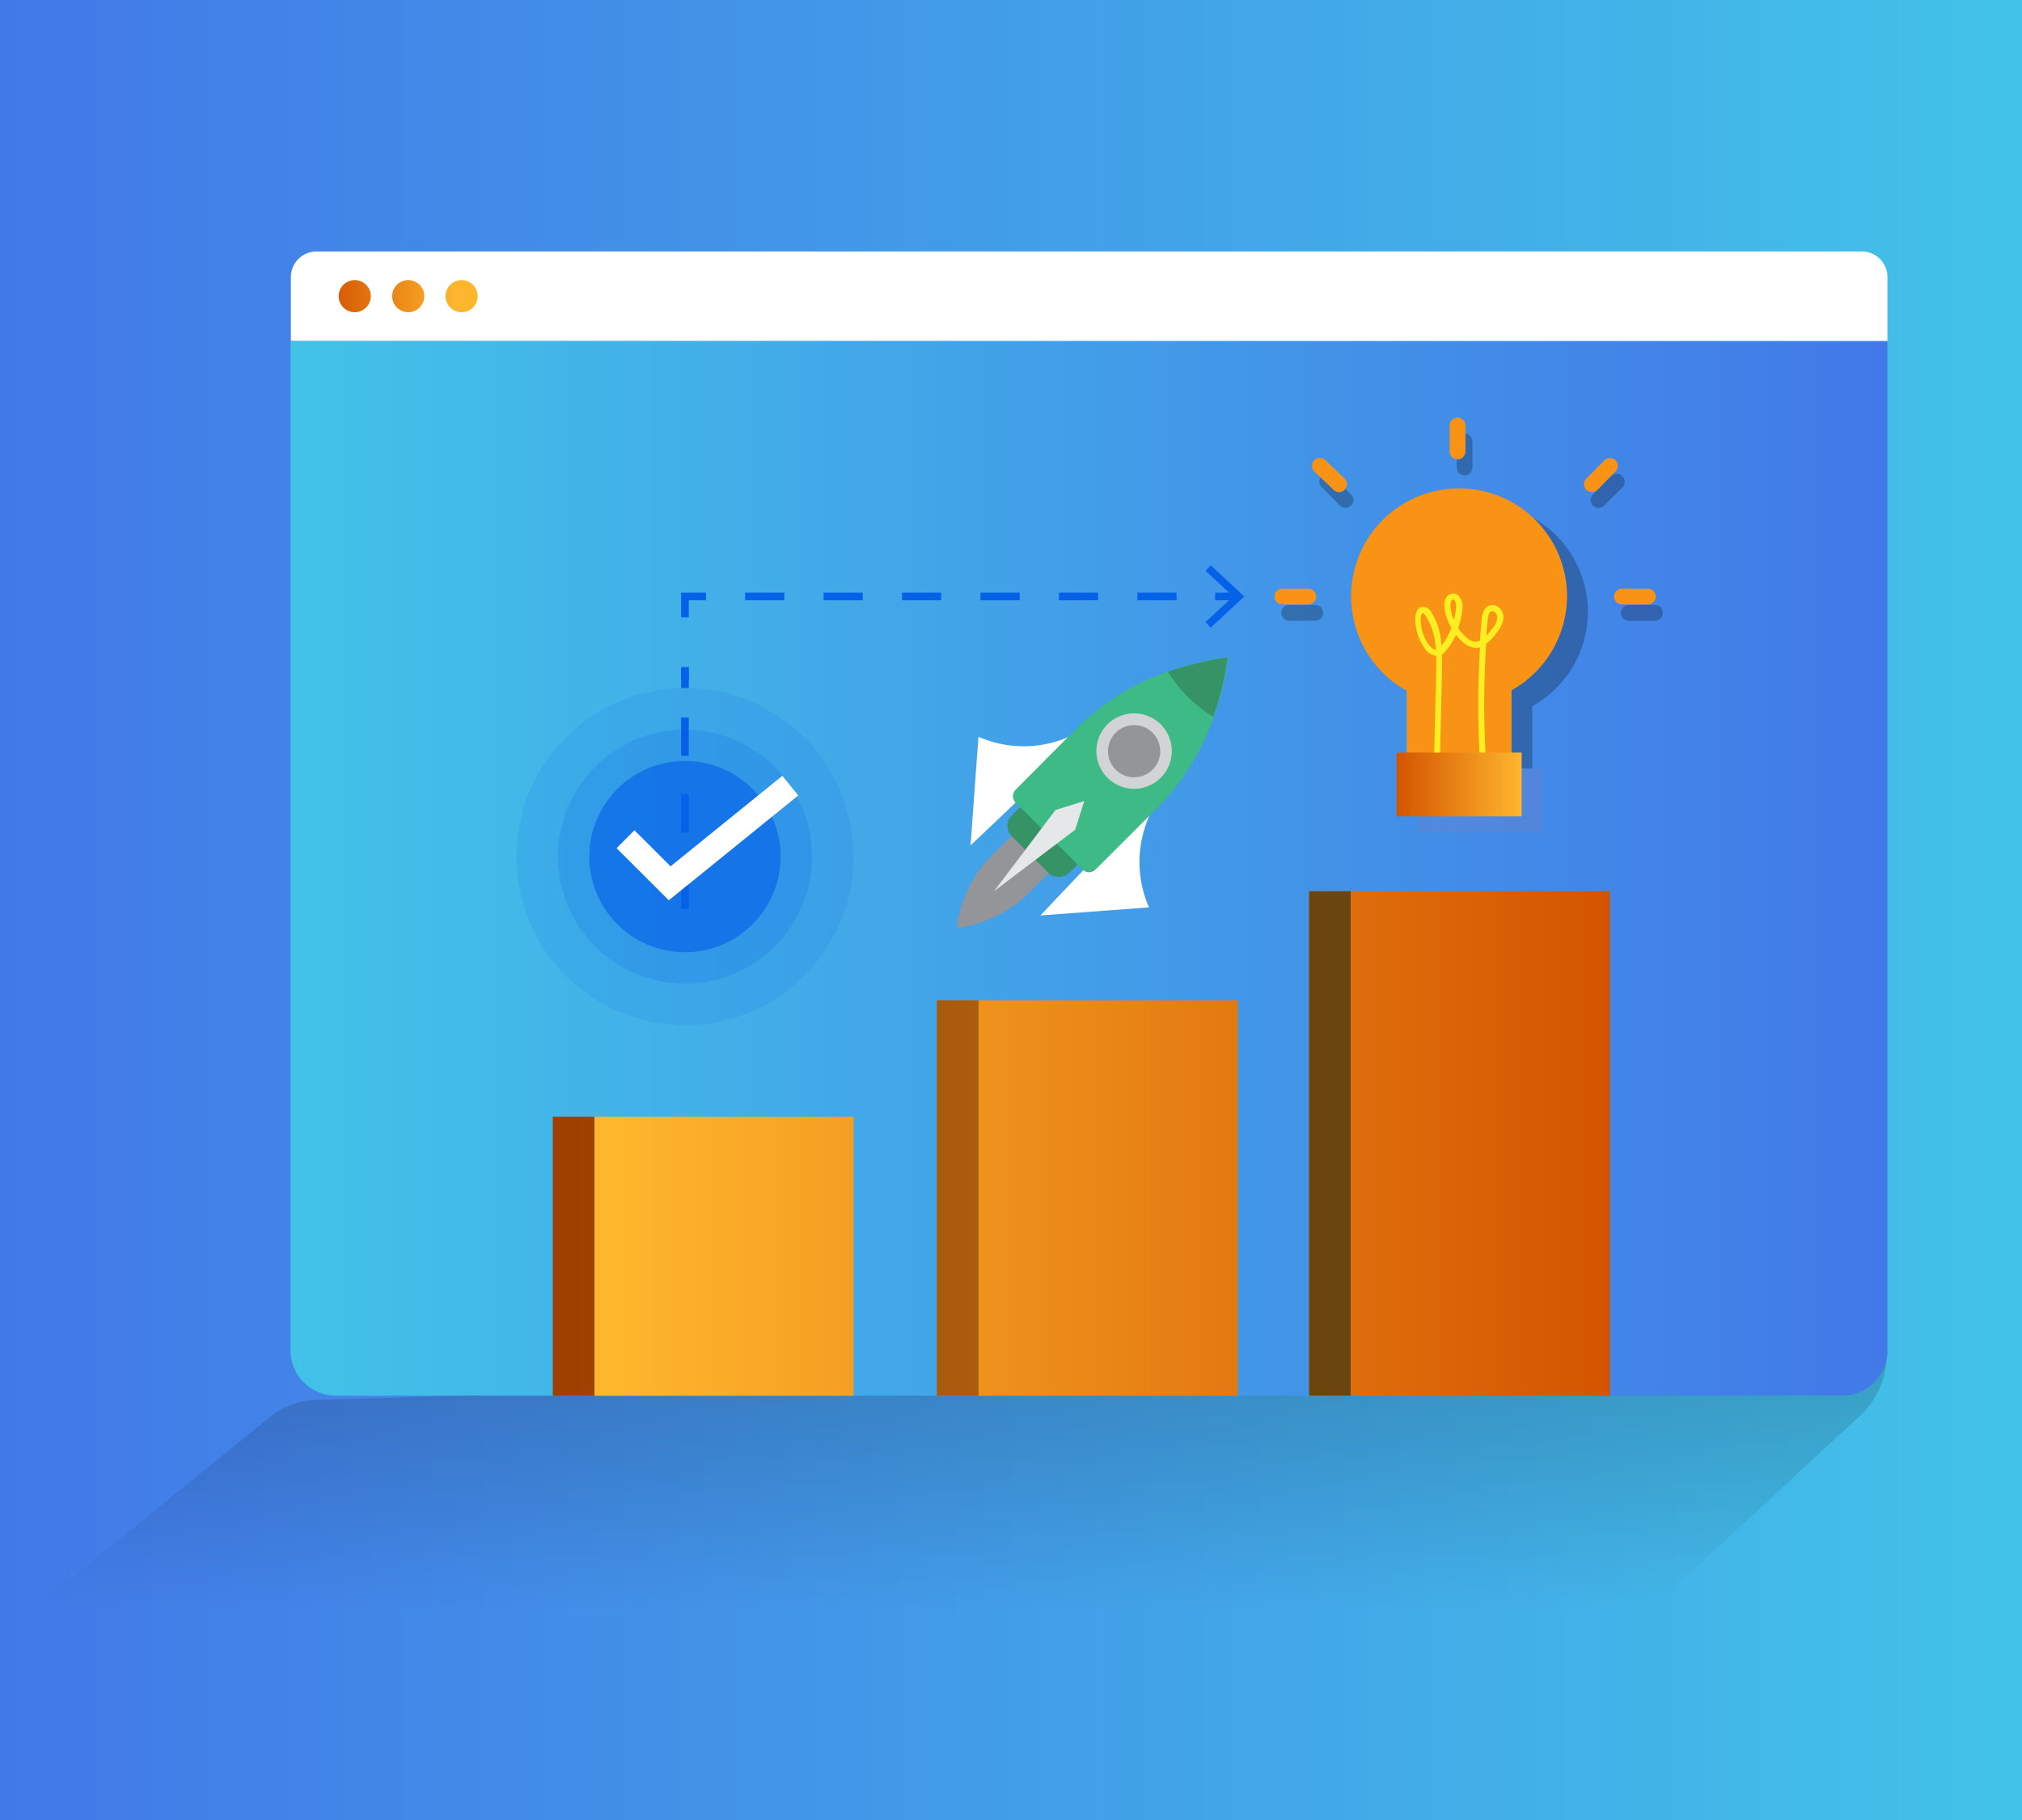 <svg id="Layer_1" data-name="Layer 1" xmlns="http://www.w3.org/2000/svg" xmlns:xlink="http://www.w3.org/1999/xlink" viewBox="0 0 200 180"><rect x="0" y="0" width="200" height="180" fill="#333333" stroke="none"/><defs><style>.cls-1{fill:url(#linear-gradient);}.cls-2{fill:url(#linear-gradient-2);}.cls-3{fill:#fff;}.cls-4{fill:url(#linear-gradient-3);}.cls-5{fill:url(#linear-gradient-4);}.cls-23,.cls-6,.cls-7,.cls-8{fill:none;stroke-miterlimit:10;}.cls-6,.cls-7,.cls-8{stroke:#0562e8;stroke-width:0.76px;}.cls-7{stroke-dasharray:3.79 3.79;}.cls-8{stroke-dasharray:3.88 3.88;}.cls-21,.cls-22,.cls-9{fill:#0562e8;}.cls-10{fill:url(#linear-gradient-7);}.cls-11{fill:url(#linear-gradient-8);}.cls-12{fill:url(#linear-gradient-9);}.cls-13{fill:url(#linear-gradient-10);}.cls-14,.cls-16,.cls-22{opacity:0.25;}.cls-15{fill:#817db7;}.cls-17{fill:#f99316;}.cls-18{fill:#fcee21;}.cls-19{fill:url(#linear-gradient-11);}.cls-20{opacity:0.75;}.cls-21{opacity:0.15;}.cls-21,.cls-22{isolation:isolate;}.cls-23{stroke:#fff;stroke-width:2.5px;}.cls-24{fill:#939598;}.cls-25{fill:#359366;}.cls-26{fill:#3dba85;}.cls-27{fill:#d1d3d4;}.cls-28{fill:#e6e7e8;}.cls-29{fill:url(#linear-gradient-12);}.cls-30{fill:url(#linear-gradient-13);}.cls-31{opacity:0.56;}</style><linearGradient id="linear-gradient" y1="90" x2="200" y2="90" gradientUnits="userSpaceOnUse"><stop offset="0" stop-color="#4279e8"/><stop offset="1" stop-color="#42c2e8"/></linearGradient><linearGradient id="linear-gradient-2" x1="93.34" y1="159.17" x2="93.34" y2="15.02" gradientUnits="userSpaceOnUse"><stop offset="0" stop-opacity="0"/><stop offset="1" stop-color="#231f20"/></linearGradient><linearGradient id="linear-gradient-3" x1="28.77" y1="85.88" x2="186.68" y2="85.88" gradientTransform="matrix(1, 0, 0, -1, 0, 171.75)" xlink:href="#linear-gradient"/><linearGradient id="linear-gradient-4" x1="32.36" y1="29.29" x2="45.12" y2="29.29" gradientUnits="userSpaceOnUse"><stop offset="0" stop-color="#d35400"/><stop offset="1" stop-color="#ffb62d"/></linearGradient><linearGradient id="linear-gradient-7" x1="159.42" y1="118.49" x2="61.08" y2="118.49" xlink:href="#linear-gradient-4"/><linearGradient id="linear-gradient-8" x1="54.78" y1="118.49" x2="158.27" y2="118.49" xlink:href="#linear-gradient-4"/><linearGradient id="linear-gradient-9" x1="159.42" y1="124.25" x2="61.08" y2="124.25" xlink:href="#linear-gradient-4"/><linearGradient id="linear-gradient-10" x1="54.78" y1="124.25" x2="158.27" y2="124.25" xlink:href="#linear-gradient-4"/><linearGradient id="linear-gradient-11" x1="138.14" y1="77.58" x2="150.5" y2="77.58" xlink:href="#linear-gradient-4"/><linearGradient id="linear-gradient-12" x1="159.42" y1="113.09" x2="61.08" y2="113.09" xlink:href="#linear-gradient-4"/><linearGradient id="linear-gradient-13" x1="54.78" y1="113.09" x2="158.27" y2="113.09" xlink:href="#linear-gradient-4"/></defs><rect class="cls-1" width="200" height="180"/><path class="cls-2" d="M26.73,140.12,0,161.83H160.41L184,140a8.14,8.14,0,0,0,2.53-4.9l.2-1.52L31.4,138.46A7.42,7.42,0,0,0,26.73,140.12Z"/><path class="cls-3" d="M31.3,24.87H184.15a2.54,2.54,0,0,1,2.54,2.54v6.31a0,0,0,0,1,0,0H28.77a0,0,0,0,1,0,0V27.41A2.54,2.54,0,0,1,31.3,24.87Z"/><path class="cls-4" d="M33.24,33.72h149a4.47,4.47,0,0,1,4.47,4.47V138a0,0,0,0,1,0,0H28.77a0,0,0,0,1,0,0V38.19A4.47,4.47,0,0,1,33.24,33.72Z" transform="translate(215.45 171.75) rotate(-180)"/><circle class="cls-5" cx="35.09" cy="29.29" r="1.59"/><circle class="cls-5" cx="40.38" cy="29.29" r="1.59"/><circle class="cls-5" cx="45.66" cy="29.29" r="1.59"/><line class="cls-6" x1="67.75" y1="68.05" x2="67.75" y2="65.97"/><line class="cls-7" x1="67.75" y1="89.91" x2="67.75" y2="66.09"/><polyline class="cls-6" points="67.75 61.06 67.75 58.99 69.83 58.99"/><line class="cls-8" x1="73.7" y1="58.99" x2="118.24" y2="58.99"/><line class="cls-6" x1="120.19" y1="58.99" x2="122.26" y2="58.99"/><polygon class="cls-9" points="119.75 62.08 119.24 61.52 121.97 58.99 119.24 56.45 119.75 55.9 123.08 58.99 119.75 62.08"/><rect class="cls-10" x="96.8" y="98.93" width="25.63" height="39.11"/><rect class="cls-11" x="92.67" y="98.93" width="4.12" height="39.11"/><rect class="cls-12" x="58.8" y="110.45" width="25.63" height="27.59"/><rect class="cls-13" x="54.68" y="110.45" width="4.12" height="27.59"/><g class="cls-14"><path d="M157.06,60.52a10.68,10.68,0,1,0-15.86,9.33V81.29h10.36V69.85A10.69,10.69,0,0,0,157.06,60.52Z"/><rect class="cls-15" x="140.2" y="76" width="12.37" height="6.31"/></g><path class="cls-16" d="M144.86,42.89h0a.78.78,0,0,1,.78.78v2.56a.78.78,0,0,1-.78.78h0a.78.78,0,0,1-.78-.78V43.67A.78.78,0,0,1,144.86,42.89Z"/><path class="cls-16" d="M160.48,47.1h0a.8.8,0,0,1,0,1.11L158.67,50a.78.78,0,0,1-1.11,0h0a.78.78,0,0,1,0-1.1l1.82-1.82A.78.78,0,0,1,160.48,47.1Z"/><path class="cls-16" d="M164.46,60.61h0a.77.77,0,0,1-.78.78h-2.57a.77.77,0,0,1-.78-.78h0a.78.78,0,0,1,.78-.78h2.57A.78.78,0,0,1,164.46,60.61Z"/><path class="cls-16" d="M133.64,50h0a.77.77,0,0,1-1.1,0l-1.81-1.81a.77.77,0,0,1,0-1.1h0a.77.77,0,0,1,1.1,0l1.81,1.81A.77.77,0,0,1,133.64,50Z"/><path class="cls-16" d="M130.87,60.61h0a.77.77,0,0,1-.78.78h-2.57a.77.77,0,0,1-.78-.78h0a.78.78,0,0,1,.78-.78h2.57A.78.78,0,0,1,130.87,60.61Z"/><path class="cls-17" d="M155,59a10.68,10.68,0,1,0-15.86,9.32V79.72h10.37V68.27A10.7,10.7,0,0,0,155,59Z"/><path class="cls-18" d="M148.14,60a.93.93,0,0,0-.87-.09c-.61.26-.68,1.05-.71,1.35-.06.69-.12,1.38-.17,2.08a1.07,1.07,0,0,1-.66.1A1.69,1.69,0,0,1,145,63a4.36,4.36,0,0,1-.77-.89,7.5,7.5,0,0,0,.42-1.92,1.63,1.63,0,0,0-.38-1.27.74.74,0,0,0-.63-.21c-.61.07-.85.77-.77,1.41a5.32,5.32,0,0,0,.7,2,7.36,7.36,0,0,1-1,1.73,6.73,6.73,0,0,0-1-3.32.94.94,0,0,0-.83-.51c-.5,0-.73.55-.75,1.06a5,5,0,0,0,.9,3,1.58,1.58,0,0,0,1.17.78v1.38l-.23,9.37a.29.29,0,0,0,.28.31h0a.3.3,0,0,0,.3-.29l.23-9.37V64.73a1.63,1.63,0,0,0,.38-.36,7.66,7.66,0,0,0,1-1.58,4.07,4.07,0,0,0,.63.68,2.14,2.14,0,0,0,1,.56,1.43,1.43,0,0,0,.74,0,94.22,94.22,0,0,0-.06,10.36.3.3,0,0,0,.6,0h0A92,92,0,0,1,147,63.68a4.67,4.67,0,0,0,1-1.06,2.68,2.68,0,0,0,.72-1.59A1.31,1.31,0,0,0,148.14,60Zm-6.82,3.77a4.43,4.43,0,0,1-.79-2.64c0-.24.1-.47.2-.48h0s.12,0,.28.25a6.54,6.54,0,0,1,1,3.39,1.22,1.22,0,0,1-.66-.52Zm2.51-2.38a5,5,0,0,1-.36-1.33c0-.3,0-.72.24-.75h0a.18.18,0,0,1,.12,0,1.11,1.11,0,0,1,.19.79,5.77,5.77,0,0,1-.23,1.24Zm3.69.87a4.55,4.55,0,0,1-.49.58c0-.51.08-1,.13-1.53s.15-.77.35-.86h.1a.48.48,0,0,1,.2.07.72.72,0,0,1,.3.55A2.08,2.08,0,0,1,147.52,62.26Z"/><rect class="cls-19" x="138.14" y="74.43" width="12.37" height="6.31"/><path class="cls-17" d="M144.17,41.31h0a.78.78,0,0,1,.78.78v2.56a.78.78,0,0,1-.78.78h0a.78.78,0,0,1-.78-.78V42.09A.78.78,0,0,1,144.17,41.31Z"/><path class="cls-17" d="M159.8,45.52h0a.78.78,0,0,1,0,1.1L158,48.44a.78.78,0,0,1-1.1,0h0a.77.77,0,0,1,0-1.1l1.81-1.82A.8.8,0,0,1,159.8,45.52Z"/><path class="cls-17" d="M163.77,59h0a.78.78,0,0,1-.78.78h-2.56a.78.78,0,0,1-.78-.78h0a.78.78,0,0,1,.78-.78H163A.78.78,0,0,1,163.77,59Z"/><path class="cls-17" d="M133,48.44h0a.77.77,0,0,1-1.1,0L130,46.63a.8.8,0,0,1,0-1.11h0a.78.78,0,0,1,1.1,0L133,47.34A.78.78,0,0,1,133,48.44Z"/><path class="cls-17" d="M130.18,59h0a.78.78,0,0,1-.78.78h-2.56a.78.78,0,0,1-.78-.78h0a.78.78,0,0,1,.78-.78h2.56A.78.78,0,0,1,130.18,59Z"/><g class="cls-20"><circle class="cls-21" cx="67.75" cy="84.72" r="16.67"/><circle class="cls-22" cx="67.75" cy="84.72" r="12.56"/><circle class="cls-9" cx="67.75" cy="84.72" r="9.46"/></g><polyline class="cls-23" points="61.87 83 66.24 87.36 78.17 77.7"/><path class="cls-24" d="M94.63,91.77a12.46,12.46,0,0,0,6.83-3.16l2.88-2.88-3.68-3.68-2.88,2.88A12.53,12.53,0,0,0,94.63,91.77Z"/><rect class="cls-25" x="101.32" y="79.14" width="3.87" height="8.02" rx="1.43" transform="translate(-28.55 97.39) rotate(-45.01)"/><path class="cls-3" d="M108.16,71.42a11.18,11.18,0,0,1-11.38,1.45L96,83.61S113.53,67.06,108.16,71.42Z"/><path class="cls-3" d="M115.1,78.35a11.17,11.17,0,0,0-1.45,11.39l-10.74.8S119.45,73,115.1,78.35Z"/><path class="cls-26" d="M108.36,86a.9.9,0,0,1-1.28,0h0l-6.62-6.62a.9.9,0,0,1,0-1.27h0a.91.91,0,0,1,1.28,0h0l6.62,6.59a.9.9,0,0,1,0,1.28h0Z"/><path class="cls-26" d="M121.42,65a23.21,23.21,0,0,0-2.86.53l-1.06.28c-.6.16-1.26.37-1.94.59a23.69,23.69,0,0,0-8.81,5.38L100.56,78l2.26,2.21h0l5.66,5.67,6.19-6.18a23.68,23.68,0,0,0,5.39-8.85c.24-.66.43-1.29.6-1.88.12-.39.21-.77.29-1.12a22.71,22.71,0,0,0,.52-2.83h0Z"/><path class="cls-24" d="M114.41,76.52a3.16,3.16,0,1,1,0-4.46h0A3.16,3.16,0,0,1,114.41,76.52Z"/><path class="cls-27" d="M109.54,76.92a3.73,3.73,0,1,1,5.27,0h0a3.71,3.71,0,0,1-5.26,0ZM114,72.47a2.58,2.58,0,1,0,0,3.65h0A2.57,2.57,0,0,0,114,72.47Z"/><polygon class="cls-28" points="106.35 82.06 98.32 88.14 104.4 80.11 107.25 79.22 106.35 82.06"/><path class="cls-25" d="M120,70.88a11.59,11.59,0,0,1-1.43-1,13.32,13.32,0,0,1-1.12-1,13.51,13.51,0,0,1-1.91-2.44,19.91,19.91,0,0,1,1.94-.6c.38-.11.74-.2,1.07-.28a25.25,25.25,0,0,1,2.86-.53h0a22.71,22.71,0,0,1-.52,2.83c-.08.35-.18.73-.29,1.12C120.45,69.59,120.25,70.22,120,70.88Z"/><rect class="cls-29" x="133.61" y="88.14" width="25.63" height="49.9"/><rect class="cls-30" x="129.48" y="88.14" width="4.12" height="49.9"/><rect class="cls-16" x="92.67" y="98.93" width="4.12" height="39.11"/><rect class="cls-16" x="54.68" y="110.45" width="4.12" height="27.59"/><rect class="cls-31" x="129.48" y="88.14" width="4.12" height="49.9"/></svg>